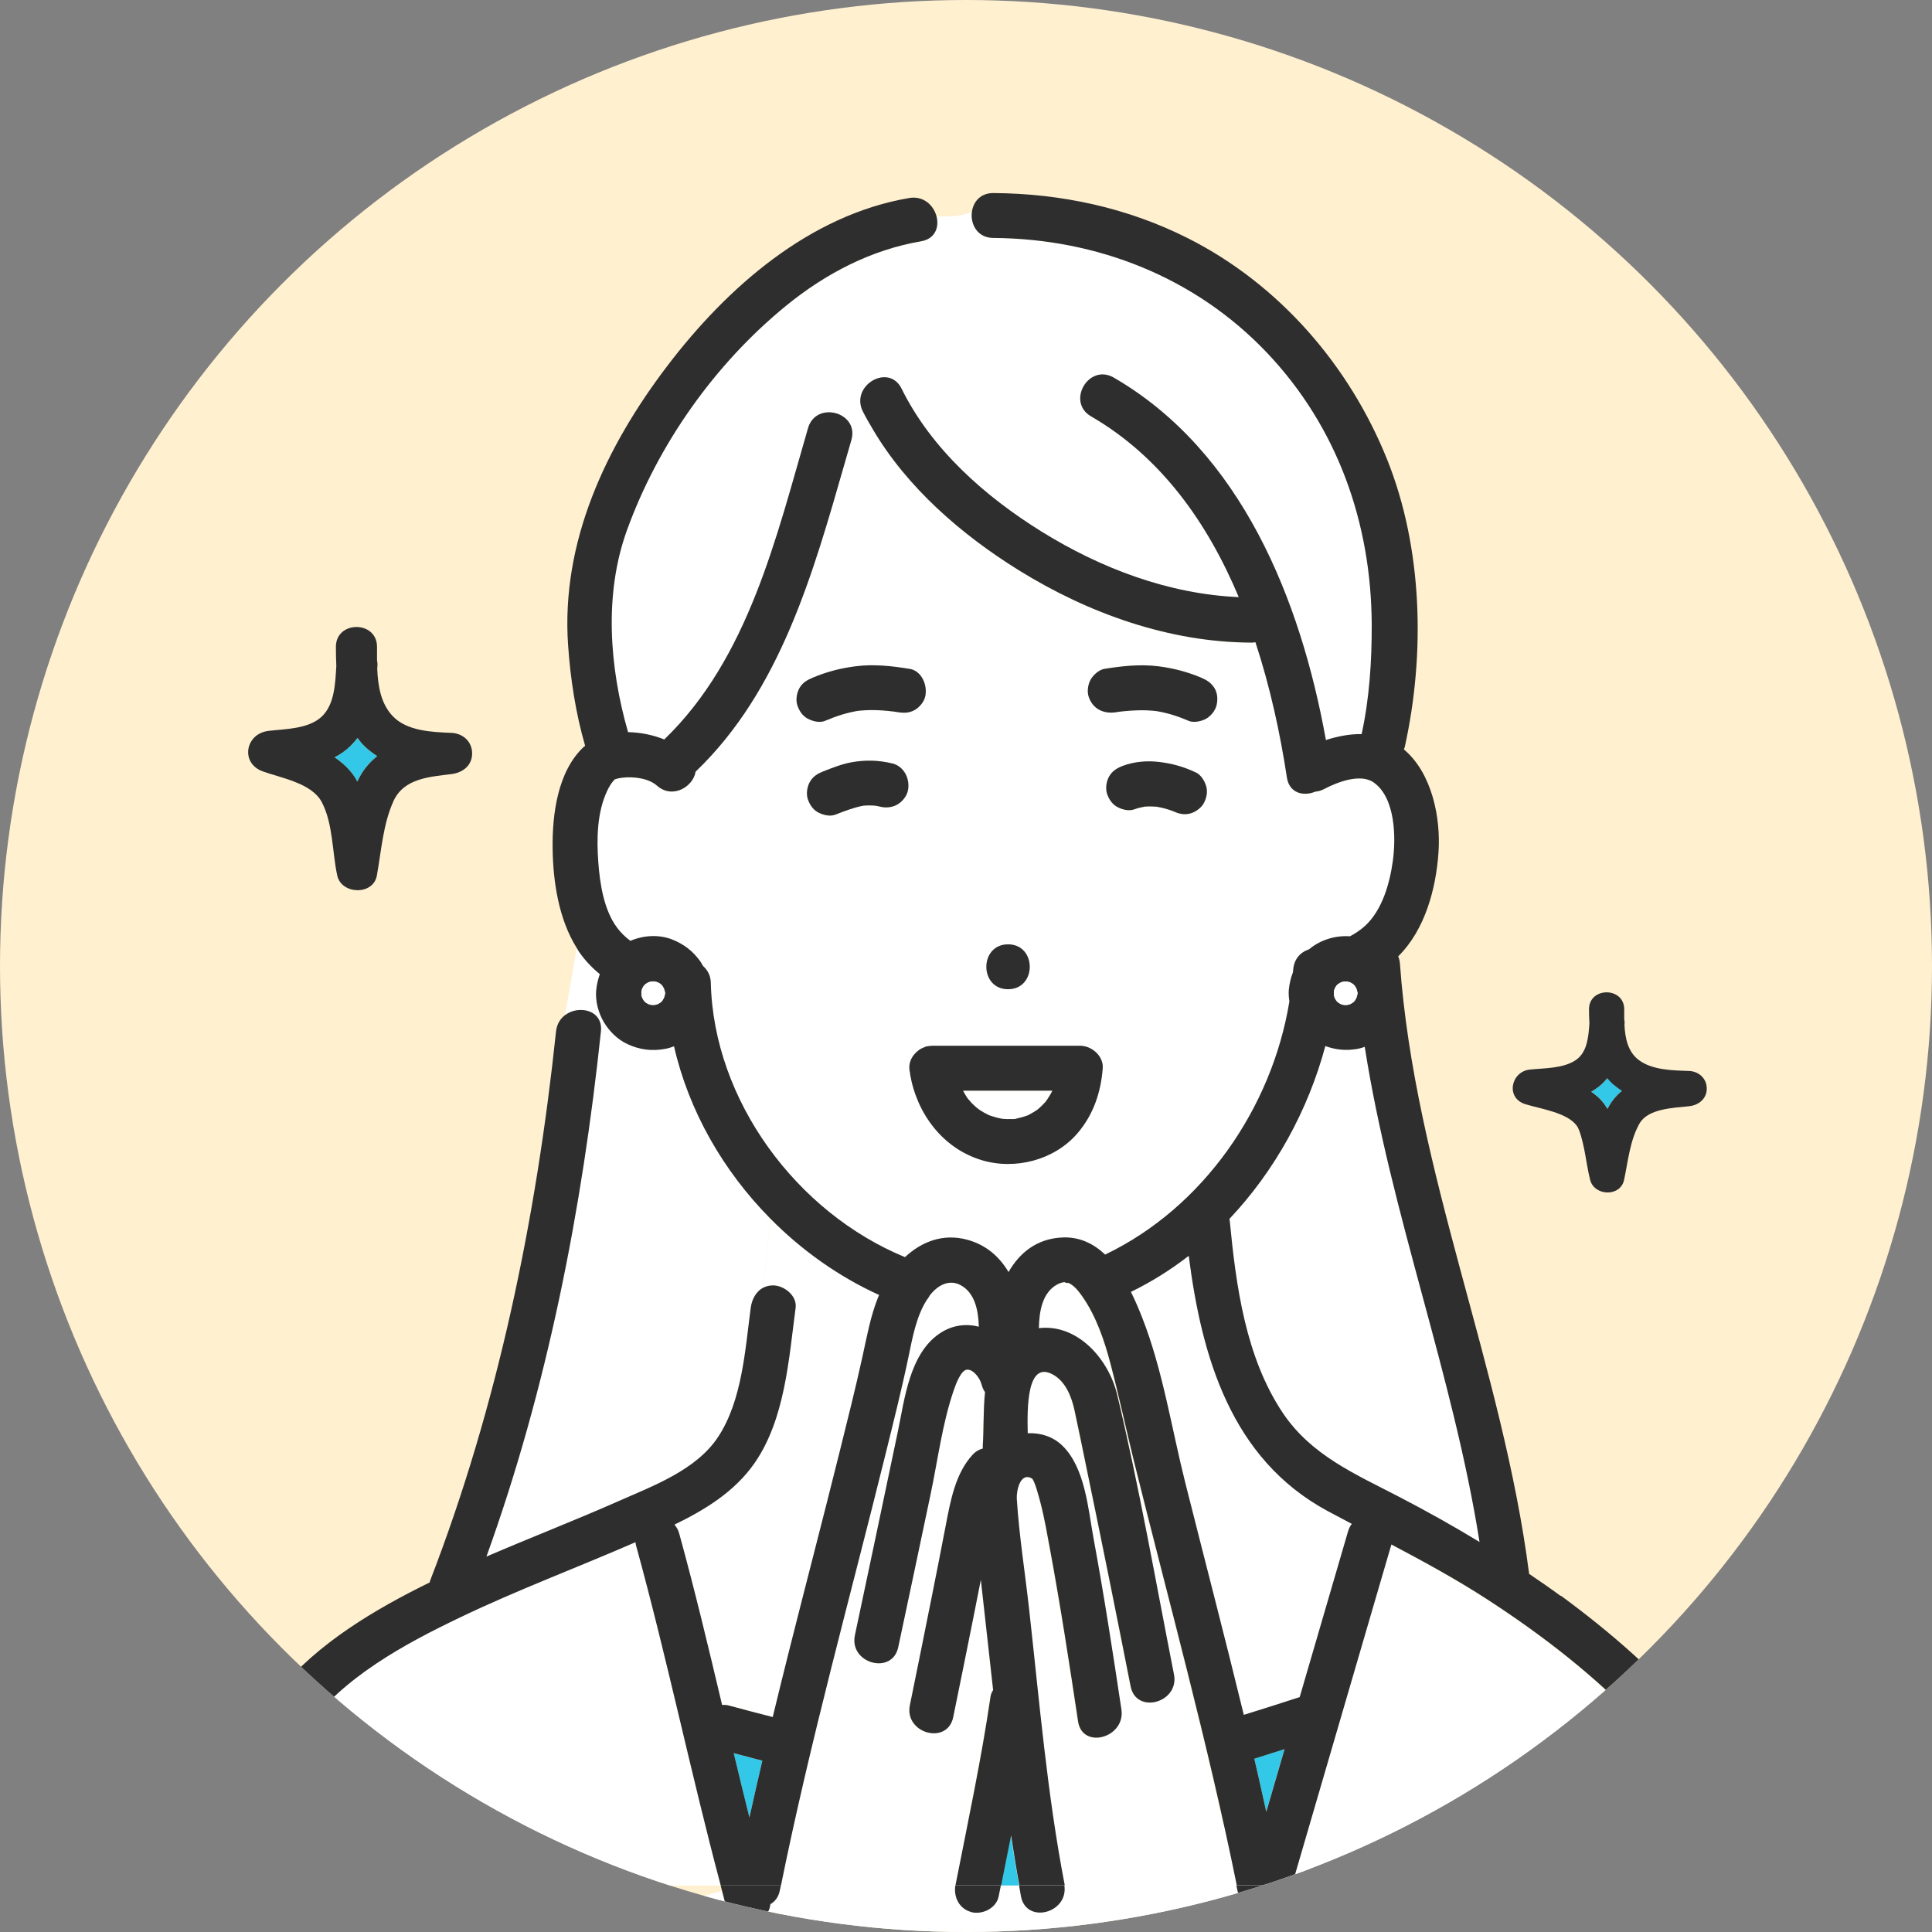 <?xml version="1.0" encoding="UTF-8"?>
<svg id="_レイヤー_2" data-name="レイヤー_2" xmlns="http://www.w3.org/2000/svg" xmlns:xlink="http://www.w3.org/1999/xlink" viewBox="0 0 272 272">
  <rect x="0" y="0" width="272" height="272" fill="#808080" stroke="none"/>
  <defs>
    <style>
      .cls-1 {
        fill: none;
      }

      .cls-2 {
        fill: #33c8e7;
      }

      .cls-3 {
        fill: #fff;
      }

      .cls-4 {
        fill: #2e2e2e;
      }

      .cls-5 {
        fill: #fff0d0;
      }

      .cls-6 {
        clip-path: url(#clippath);
      }
    </style>
    <clipPath id="clippath">
      <circle class="cls-1" cx="136" cy="136" r="136"/>
    </clipPath>
  </defs>
  <g id="_レイヤー_5" data-name="レイヤー_5">
    <g>
      <circle class="cls-5" cx="136" cy="136" r="136"/>
      <g class="cls-6">
        <polygon class="cls-3" points="152 252 182 259 200.36 290 74 274 152 252"/>
        <g>
          <path class="cls-3" d="M192.13,147.38c-.33.11-.66.22-.99.28-1.59.29-3.08.15-4.56-.39-2.42,9.03-7.1,17.55-13.51,24.34.01.09.04.17.05.26.9,9.19,2.22,19.2,7.47,27.05,4,5.98,10.2,8.62,16.37,11.81,3.84,1.99,7.62,4.11,11.33,6.36-3.72-23.55-12.48-46.16-16.16-69.71Z"/>
          <path class="cls-2" d="M176.59,247.59c.58,2.48,1.13,4.97,1.68,7.46.86-2.94,1.72-5.88,2.57-8.82-1.42.45-2.83.91-4.26,1.35Z"/>
          <path class="cls-3" d="M167.36,176.8c-2.53,1.96-5.25,3.67-8.14,5.08.61,1.23,1.13,2.47,1.58,3.61,2.91,7.41,4.13,15.6,6.08,23.3,2.74,10.88,5.57,21.74,8.23,32.64,2.63-.82,5.26-1.64,7.87-2.5,2.27-7.78,4.54-15.56,6.81-23.34.12-.42.31-.76.53-1.05-1.15-.61-2.3-1.21-3.45-1.83-13.55-7.33-17.68-21.66-19.51-35.91Z"/>
          <path class="cls-2" d="M107.33,247.88c-1.34-.35-2.69-.7-4.03-1.06.72,3.02,1.46,6.05,2.21,9.06.59-2.67,1.2-5.34,1.82-8Z"/>
          <path class="cls-2" d="M47.1,106.62c1.09.74,2.07,1.62,2.83,2.76.14.21.25.44.37.66.19-.37.37-.74.59-1.1.63-1.02,1.39-1.82,2.22-2.49-.7-.44-1.36-.94-1.95-1.56-.31-.32-.56-.66-.82-1-.3.4-.63.78-1.01,1.14-.68.66-1.44,1.16-2.23,1.59Z"/>
          <path class="cls-3" d="M143.11,157.49s-.21.03-.35.06c.16,0,.32-.01.35-.06Z"/>
          <path class="cls-3" d="M135.56,153.55c.18.32.34.64.55.94.05.07.1.13.14.2.18.17.34.39.51.58.2.21.42.42.64.61.06.05.28.22.37.29.09.06.18.12.2.14.18.12.37.23.56.34.22.12.44.23.66.34.01,0,.01,0,.02.01.4.13.79.27,1.19.37.2.05.41.08.62.13.06,0,.12.02.13.02.42.02.83.04,1.24.03.04,0,.19,0,.33,0,.02,0,.01,0,.06-.01.09-.02.17-.03.26-.05.44-.08.86-.2,1.28-.34.11-.04.22-.09.33-.12.04-.01.05-.01.08-.02.09-.05.18-.11.22-.13.37-.19.72-.42,1.08-.65.02-.01.03-.02.04-.03.01-.01.02-.02.04-.04.16-.14.32-.28.48-.43.18-.17.34-.36.52-.54.03-.04.07-.08.1-.12.24-.39.51-.75.73-1.16.06-.12.12-.24.18-.36h-12.58Z"/>
          <path class="cls-2" d="M225.08,152.99c-.34.26-.69.5-1.05.7.53.37,1.03.77,1.46,1.26.32.36.59.75.83,1.15.24-.44.5-.86.81-1.27.37-.49.79-.89,1.23-1.26-.38-.24-.75-.51-1.1-.81-.36-.31-.67-.64-.96-.98-.35.43-.74.84-1.21,1.2Z"/>
          <path class="cls-3" d="M108.44,171.52l-.94,9.74c.39-.19.84-.31,1.35-.3,1.55.02,3.39,1.45,3.16,3.16-.96,7.22-1.49,15.68-5.79,21.87-2.79,4.02-6.94,6.54-11.27,8.65.3.33.54.75.68,1.28,2.2,7.99,4.12,16.05,6.03,24.11.32-.02.65,0,.96.08,2.05.56,4.11,1.09,6.17,1.62.77-3.15,1.54-6.29,2.33-9.44,2.34-9.29,4.77-18.57,7.08-27.87,1.11-4.48,2.24-8.96,3.23-13.46.61-2.78,1.11-5.58,2.16-8.24.05-.14.12-.27.18-.41-5.72-2.59-10.92-6.3-15.35-10.79Z"/>
          <path class="cls-3" d="M94.91,147.29c-.41.16-.83.29-1.25.37-1.85.33-3.57.13-5.28-.66-1.37-.63-2.56-1.79-3.33-3.08-.79-1.32-1.24-3.01-1.09-4.55.08-.79.26-1.53.51-2.23-1.12-.91-2.12-1.95-2.94-3.16-.12-.17-.21-.36-.32-.54l-1.66,9.47c1.95-1.46,5.36-.71,5.04,2.3-2.64,25.04-7.54,50.2-16.12,73.94,6.16-2.65,12.41-5.07,18.54-7.78,4.9-2.16,11-4.39,14.09-9.08,3.38-5.13,3.8-12.27,4.58-18.16.16-1.23.77-2.34,1.81-2.86l.94-9.74c-6.6-6.68-11.44-15.1-13.53-24.23Z"/>
          <path class="cls-3" d="M193.39,110.18c-1.88-1.32-5.13-.04-6.95.91-.43.23-.86.34-1.27.38-1.63.7-3.66.24-4-1.98-.96-6.24-2.37-12.75-4.43-19.05-.17.03-.35.05-.54.05-11.59-.04-22.97-4.11-32.75-10.17-8.04-4.98-15.75-11.63-20.6-19.9-1.08,1.78-2.48,3.24-3.91,4.68-4.46,15.53-9.07,32.13-21.03,43.56-.34,2.15-3.26,3.91-5.44,1.97-1.22-1.08-3.39-1.31-4.95-1.11-.31.04-.62.11-.92.2-.03,0-.04,0-.06.01-.01.01-.01.02-.03.03-.44.45-.77,1.01-1.04,1.58-1.45,3.04-1.5,6.76-1.26,10.05.22,3.01.78,6.75,2.65,9.24.53.71,1.17,1.31,1.87,1.85,1.82-.78,3.96-.92,5.78-.23,1.7.64,3.02,1.66,4.07,3.13.14.2.25.42.37.63.65.57,1.08,1.39,1.1,2.34.38,16.6,12.09,32.38,27.34,38.66,2.32-2.16,5.33-3.38,8.76-2.45,2.7.73,4.56,2.42,5.82,4.55,1.54-2.72,4-4.72,7.6-4.87,2.43-.1,4.39.89,6,2.41,13.79-6.6,23.48-20.61,25.94-35.64-.08-.55-.13-1.11-.08-1.65.08-.88.28-1.68.58-2.45,0-.1.02-.2.03-.31.1-1.51.97-2.5,2.24-2.93,1.56-1.32,3.71-1.98,5.76-1.83.75-.4,1.46-.86,2.09-1.44,2.46-2.23,3.52-6.04,3.95-9.22.44-3.25.37-8.85-2.7-11ZM141.92,132.95c4.07,0,4.07,6.32,0,6.32s-4.07-6.32,0-6.32ZM112.25,99.28c-.25-.76-.08-1.76.32-2.44.46-.78,1.09-1.12,1.89-1.45,1.96-.82,3.93-1.33,6.04-1.59,2.53-.31,5.06-.03,7.56.37,1.75.28,2.55,2.37,2.21,3.89-.17.75-.8,1.51-1.45,1.89-.78.46-1.57.46-2.44.32-.17-.03-.35-.06-.53-.08-.75-.03-.24-.04-.04,0,.01,0,.02,0,.04,0,.02,0,.03,0,.04,0-.28-.01-.56-.07-.83-.09-.55-.05-1.1-.09-1.65-.11-.5-.01-1.01-.01-1.51.01-.25.01-.5.03-.75.05-.06,0-.23.02-.36.04-.12.02-.26.04-.31.05-.23.04-.45.09-.68.14-.42.09-.83.2-1.24.33-.82.25-1.62.55-2.41.89-.76.32-1.74.05-2.44-.32-.73-.39-1.21-1.12-1.45-1.89ZM127.82,111.37c-.17.75-.8,1.51-1.45,1.89-.73.43-1.62.52-2.44.32-.23-.06-.47-.09-.7-.14-.56-.05-1.12-.05-1.68,0-1.36.25-2.65.75-3.93,1.26-.78.31-1.73.05-2.44-.32-.73-.39-1.21-1.12-1.45-1.89-.25-.76-.08-1.76.32-2.44.45-.76,1.1-1.14,1.89-1.45,1.28-.51,2.58-1.03,3.94-1.27,1.95-.35,3.81-.31,5.74.16,1.72.42,2.58,2.26,2.21,3.89ZM151.66,159.59c-3.24,3.75-8.75,5.16-13.46,3.74-5.48-1.65-9.13-6.57-10.07-12.1,0-.05,0-.09,0-.14-.06-.23-.1-.46-.11-.7-.04-.92.4-1.75,1.07-2.33.08-.08.17-.15.27-.22.26-.18.55-.33.85-.43.05-.02.08-.05.14-.07.05-.01.11-.01.16-.03.09-.02.18-.03.28-.04.07,0,.14-.02.21-.02.06,0,.13-.02.19-.02h20.91c1.61,0,3.29,1.46,3.16,3.16-.27,3.42-1.33,6.58-3.59,9.2ZM169.47,113.08c-.36.68-1.16,1.25-1.89,1.45-.82.23-1.6.06-2.34-.28-.78-.31-1.6-.53-2.43-.67-.55-.05-1.09-.05-1.64-.01-.49.09-.97.19-1.44.37-.78.3-1.73.06-2.44-.32-.73-.39-1.21-1.12-1.45-1.89-.25-.76-.08-1.76.32-2.44.44-.75,1.1-1.15,1.89-1.45,1.59-.61,3.42-.76,5.11-.56,1.84.22,3.5.67,5.17,1.48.73.36,1.21,1.14,1.45,1.89.26.81.07,1.7-.32,2.44ZM171.28,99.28c-.17.75-.8,1.51-1.45,1.89-.62.36-1.74.61-2.44.32-.81-.34-1.64-.66-2.48-.91-.41-.12-.83-.23-1.25-.32-.23-.05-.45-.09-.68-.13-.04,0-.11-.02-.19-.03-.15-.02-.4-.04-.48-.05-.25-.02-.51-.04-.76-.05-.51-.02-1.01-.02-1.52,0-.55.02-1.11.06-1.66.11-.14.01-.28.03-.41.04-.05,0-.18.02-.26.03-.03,0-.07.01-.09.01-.15.02-.3.05-.45.07-1.75.29-3.31-.43-3.89-2.21-.25-.76-.08-1.76.32-2.44.36-.61,1.16-1.33,1.89-1.45,2.5-.41,5.04-.68,7.56-.37,2.11.26,4.08.77,6.04,1.59.8.34,1.41.71,1.89,1.45.46.72.5,1.63.32,2.44Z"/>
          <path class="cls-3" d="M121.47,57.92c-1.8-3.64,3.66-6.84,5.46-3.19,4.21,8.52,11.75,15.18,19.72,20.13,8.35,5.18,17.88,8.79,27.75,9.22-4.37-10.43-10.92-19.74-20.79-25.45-3.52-2.04-.34-7.5,3.19-5.46,17.97,10.41,26.31,31.29,29.87,51.03,1.63-.53,3.35-.86,5.03-.84,1.1-5.03,1.44-10.31,1.42-15.44-.06-14.28-4.83-27.79-14.72-38.22-10.11-10.67-23.94-16.1-38.55-16.19-2.28-.02-3.28-1.99-3.01-3.73-1.66.78-3.32.68-4.98.7.39,1.51-.19,3.17-2.17,3.5-7.05,1.2-13.47,4.56-18.98,9.05-10.03,8.17-18.07,19.53-22.46,31.7-3.23,8.96-2.44,19.26.18,28.36,1.74.03,3.51.38,5.1,1.03,11.87-11.44,15.79-28.54,20.24-43.84,1.14-3.91,7.24-2.23,6.1,1.68-.3,1.04-.6,2.08-.9,3.13,1.43-1.43,2.83-2.89,3.91-4.68-.48-.82-.97-1.64-1.39-2.49Z"/>
          <path class="cls-2" d="M140.91,265.45h2.56c-.42-2.33-.81-4.67-1.16-7.02-.47,2.34-.94,4.68-1.4,7.02Z"/>
          <path class="cls-3" d="M156.3,192.07c-.86-3.3-2.03-6.76-4.01-9.57-.53-.75-1.11-1.48-1.94-1.88.08.1-.78-.06-.46-.12-.45.08-.7.14-1.06.33-2.15,1.12-2.59,3.83-2.63,6.18,5.42-.65,9.82,4.33,11.02,9.35,3.11,13.01,5.43,26.27,8,39.4.78,3.98-5.31,5.67-6.1,1.68-1.99-10.15-4.04-20.28-6.14-30.41-.59-2.85-1.16-5.7-1.78-8.55-.39-1.8-1.2-3.88-2.91-4.88-3.81-2.23-3.75,4.64-3.66,8.2,1.78-.07,3.55.44,4.92,1.79,3.17,3.12,3.58,8.84,4.34,12.98,1.48,8.01,2.72,16.07,3.93,24.12.6,3.99-5.5,5.69-6.1,1.68-1.21-8.06-2.45-16.11-3.93-24.12-.41-2.22-.79-4.46-1.36-6.65-.22-.84-.85-3.24-1.23-3.45-1.66-.9-2.18,1.81-2.11,2.86.32,5.14,1.15,10.3,1.72,15.42,1.44,12.96,2.54,26.07,5.01,38.89,0,.05,0,.1.01.14h24.22c-4.07-20.12-9.55-39.91-14.5-59.83-1.12-4.51-2.09-9.06-3.26-13.55Z"/>
          <path class="cls-3" d="M139.43,238.84c.05-.33.19-.62.36-.89-.58-5.18-1.15-10.36-1.73-15.53-.35,1.77-.69,3.54-1.05,5.31-.94,4.68-1.88,9.35-2.84,14.03-.82,3.99-6.91,2.29-6.1-1.68,1.02-4.98,2.03-9.97,3.02-14.96.7-3.48,1.38-6.97,2.05-10.45.65-3.38,1.34-7.22,3.75-9.84.45-.49.95-.76,1.45-.89,0-.12-.02-.24-.01-.37.16-2.34.06-5.03.32-7.57-.2-.29-.36-.62-.47-1.02-.26-1.04-1.23-2.21-2.07-2.14-.83.07-1.55,1.97-1.86,2.88-1.62,4.68-2.25,9.8-3.26,14.63-1.51,7.19-3.03,14.38-4.56,21.56-.85,3.98-6.94,2.29-6.1-1.68,2.03-9.56,4.05-19.12,6.05-28.69.96-4.59,1.64-10.96,5.92-13.82,1.75-1.17,3.68-1.38,5.48-.93-.07-2.27-.54-4.79-2.61-5.87-1.41-.74-3.03-.19-4.31,1.48-.12.24-.26.45-.43.65-1.49,2.37-2.01,5.35-2.57,8.05-.95,4.55-2.08,9.05-3.2,13.56-5,20.24-10.6,40.35-14.74,60.8h24.56s0-.1,0-.14c1.74-8.81,3.63-17.58,4.92-26.47Z"/>
          <path class="cls-3" d="M209.37,225.22c-4.39-2.85-8.95-5.33-13.54-7.76-.62,2.11-1.23,4.22-1.85,6.33-4.05,13.89-8.11,27.78-12.16,41.66h63.1c-2.69-8.57-7.77-16.12-13.94-22.65-6.4-6.77-13.81-12.51-21.61-17.58Z"/>
          <path class="cls-3" d="M89.45,217.12c-8.2,3.57-16.6,6.71-24.67,10.58-7.77,3.72-16.6,8.48-21.71,15.67-4.68,6.58-6.91,14.65-10.12,22.09h68.5c-4.23-15.89-7.56-32.01-11.92-47.86-.05-.16-.06-.32-.08-.47Z"/>
          <path class="cls-4" d="M171.28,99.28c.18-.81.14-1.72-.32-2.44-.48-.74-1.09-1.11-1.89-1.45-1.96-.82-3.93-1.33-6.04-1.59-2.53-.31-5.06-.03-7.56.37-.73.12-1.53.84-1.89,1.45-.4.68-.56,1.68-.32,2.44.57,1.77,2.13,2.49,3.89,2.21.15-.02.3-.05.45-.07.02,0,.06,0,.09-.01.08-.01.21-.03.26-.03.14-.02.28-.03.41-.04.55-.06,1.11-.09,1.66-.11.51-.02,1.01-.02,1.52,0,.25.01.51.03.76.05.08,0,.32.03.48.05.08.01.16.02.19.03.23.04.46.08.68.13.42.09.83.2,1.25.32.85.25,1.67.56,2.48.91.7.29,1.81.04,2.44-.32.66-.38,1.28-1.14,1.45-1.89Z"/>
          <path class="cls-4" d="M128.06,94.17c-2.5-.41-5.04-.69-7.56-.37-2.11.26-4.08.77-6.04,1.59-.8.34-1.43.68-1.89,1.45-.4.68-.56,1.68-.32,2.44.25.76.72,1.5,1.45,1.89.7.37,1.67.64,2.44.32.79-.33,1.59-.64,2.41-.89.41-.12.82-.23,1.24-.33.23-.05.45-.1.68-.14.05,0,.19-.03.31-.05.13-.01.29-.03.36-.04.25-.02.5-.04.75-.05.5-.02,1.01-.03,1.51-.01.55.02,1.1.05,1.65.11.28.03.56.08.83.09-.02,0-.03,0-.04,0,.18.03.35.05.53.08.86.14,1.65.14,2.44-.32.66-.38,1.28-1.14,1.45-1.89.35-1.52-.46-3.6-2.21-3.89Z"/>
          <path class="cls-4" d="M125.85,100.18s-.02,0-.04,0c-.21-.03-.71-.03.04,0Z"/>
          <path class="cls-4" d="M141.92,132.95c-4.07,0-4.08,6.32,0,6.32s4.07-6.32,0-6.32Z"/>
          <path class="cls-4" d="M136.71,269.19c1.55.43,3.56-.52,3.89-2.21.1-.51.2-1.02.31-1.54h-6.41c-.26,1.63.53,3.28,2.21,3.74Z"/>
          <path class="cls-4" d="M143.74,266.99c.76,3.94,6.7,2.34,6.11-1.54h-6.38c.09.51.18,1.03.27,1.54Z"/>
          <path class="cls-4" d="M102.26,268.58c.96,3.5,5.92,2.54,6.2-.5.63-.35,1.14-.97,1.33-1.93.05-.23.1-.46.15-.69h-8.48c.28,1.04.53,2.09.81,3.13Z"/>
          <path class="cls-4" d="M174.21,266.14c.1.49.28.9.52,1.22-.54,3.57,5.09,4.96,6.18,1.21.3-1.04.61-2.09.91-3.13h-7.76c.05.23.1.46.15.69Z"/>
          <path class="cls-4" d="M219.71,224.68c-1.45-1.07-2.94-2.09-4.43-3.1-3.73-29.07-16.08-56.63-18.19-85.94-.03-.37-.12-.7-.24-1,0,0,0,0,.01-.01,3.76-3.72,5.31-9.49,5.66-14.62.34-4.85-.9-11.17-4.87-14.5.04-.13.1-.24.13-.38,2.88-13.05,2.52-27.93-2.47-40.39-5.33-13.29-15.22-24.72-28.07-31.2-8.51-4.3-17.88-6.3-27.39-6.36-1.8-.01-2.8,1.21-3.01,2.59.66-.31,1.33-.75,1.99-1.41-.66.66-1.33,1.1-1.99,1.41-.27,1.74.73,3.72,3.01,3.73,14.61.1,28.44,5.53,38.55,16.19,9.89,10.43,14.66,23.94,14.72,38.22.02,5.14-.32,10.41-1.42,15.44-1.68-.02-3.4.31-5.03.84-3.56-19.74-11.9-40.62-29.87-51.03-3.53-2.04-6.71,3.42-3.19,5.46,9.87,5.72,16.42,15.02,20.79,25.45-9.87-.43-19.41-4.05-27.75-9.22-7.97-4.95-15.51-11.6-19.72-20.13-1.8-3.65-7.26-.45-5.46,3.19.42.85.91,1.67,1.39,2.49.47-.78.9-1.61,1.21-2.55-.31.94-.74,1.77-1.21,2.55,4.85,8.27,12.57,14.92,20.6,19.9,9.78,6.06,21.16,10.14,32.75,10.17.19,0,.37-.03.54-.05,2.07,6.3,3.48,12.81,4.43,19.05.34,2.22,2.36,2.68,4,1.98.41-.03.84-.15,1.27-.38,1.81-.95,5.07-2.23,6.95-.91,3.06,2.16,3.14,7.75,2.7,11-.43,3.18-1.49,6.99-3.95,9.22-.63.57-1.34,1.04-2.09,1.44-2.05-.15-4.2.51-5.76,1.83-1.28.43-2.14,1.42-2.24,2.93,0,.1-.02.2-.03.31-.3.76-.49,1.57-.58,2.45-.05.54,0,1.09.08,1.65-2.46,15.03-12.16,29.04-25.94,35.64-1.61-1.52-3.56-2.51-6-2.41-3.6.15-6.05,2.15-7.6,4.87-1.26-2.12-3.12-3.82-5.82-4.55-3.43-.93-6.44.29-8.76,2.45-15.25-6.27-26.96-22.05-27.34-38.66-.02-.95-.45-1.77-1.1-2.34-.12-.21-.23-.43-.37-.63-1.05-1.47-2.38-2.49-4.07-3.13-1.83-.68-3.96-.55-5.78.23-.71-.53-1.35-1.14-1.87-1.85-1.87-2.49-2.43-6.22-2.65-9.24-.24-3.29-.18-7.01,1.26-10.05.27-.57.6-1.13,1.04-1.58.01-.01.02-.02.03-.03.02,0,.03,0,.06-.01.3-.1.61-.16.92-.2,1.56-.2,3.73.03,4.95,1.11,2.18,1.93,5.1.17,5.44-1.97,11.96-11.44,16.57-28.03,21.03-43.56-2.16,2.16-4.34,4.29-5.41,7.52,1.08-3.23,3.26-5.37,5.41-7.52.3-1.05.6-2.1.9-3.13,1.14-3.91-4.96-5.59-6.1-1.68-4.45,15.29-8.37,32.4-20.24,43.84-1.59-.64-3.36-1-5.1-1.03-2.62-9.09-3.41-19.39-.18-28.36,4.39-12.17,12.43-23.53,22.46-31.7,5.52-4.5,11.93-7.85,18.98-9.05,1.98-.34,2.56-1.99,2.17-3.5-1.89.02-3.79.21-5.68,2.1,1.89-1.89,3.78-2.08,5.68-2.1-.4-1.55-1.83-2.94-3.85-2.59-14.08,2.4-25.65,12.6-34.04,23.62-8.66,11.38-15,24.79-13.98,39.35.33,4.74,1.07,9.58,2.4,14.16-.06.05-.13.08-.18.13-3.71,3.45-4.46,9.54-4.4,14.31.06,4.65.85,9.96,3.39,14l.23-1.33-.23,1.33c.11.18.2.36.32.54.83,1.2,1.82,2.25,2.94,3.16-.25.7-.43,1.43-.51,2.23-.15,1.54.3,3.23,1.09,4.55.77,1.29,1.95,2.45,3.33,3.08,1.71.79,3.43,1,5.28.66.42-.08.84-.2,1.25-.37,2.09,9.13,6.93,17.55,13.53,24.23l.31-3.17-.31,3.17c4.42,4.48,9.63,8.19,15.35,10.79-.06.14-.12.27-.18.41-1.05,2.66-1.55,5.46-2.16,8.24-.99,4.51-2.12,8.99-3.23,13.46-2.31,9.3-4.74,18.57-7.08,27.87-.79,3.14-1.57,6.29-2.33,9.44-2.06-.53-4.12-1.06-6.17-1.62-.31-.09-.64-.1-.96-.08-1.91-8.06-3.83-16.12-6.03-24.11-.14-.53-.38-.94-.68-1.28,4.32-2.1,8.47-4.63,11.27-8.65,4.3-6.19,4.83-14.65,5.79-21.87.23-1.71-1.62-3.15-3.16-3.16-.52,0-.96.11-1.35.3l-.33,3.37.33-3.37c-1.04.51-1.64,1.63-1.81,2.86-.78,5.9-1.21,13.04-4.58,18.16-3.08,4.69-9.19,6.91-14.09,9.08-6.13,2.71-12.39,5.13-18.54,7.78,8.57-23.74,13.48-48.9,16.12-73.94.32-3.01-3.1-3.76-5.04-2.3l-1.79,10.21,1.79-10.21c-.67.5-1.17,1.27-1.28,2.3-2.76,26.23-8.18,52.64-17.71,77.29-.04.1-.05.2-.08.29-7.64,3.75-15.79,8.55-21.22,15.24-6.46,7.95-8.74,18.37-13.24,27.43h6.94c3.21-7.43,5.45-15.51,10.12-22.09,5.11-7.19,13.93-11.95,21.71-15.67,8.07-3.87,16.47-7,24.67-10.58.02.16.04.31.08.47,4.36,15.85,7.69,31.97,11.92,47.86h8.48c4.14-20.45,9.73-40.55,14.74-60.8,1.11-4.51,2.25-9.02,3.2-13.56.56-2.69,1.08-5.68,2.57-8.05.17-.2.31-.41.43-.65,1.29-1.67,2.9-2.22,4.31-1.48,2.07,1.08,2.54,3.6,2.61,5.87-1.8-.45-3.73-.24-5.48.93-4.28,2.86-4.96,9.23-5.92,13.82-2,9.57-4.02,19.13-6.05,28.69-.84,3.97,5.25,5.66,6.1,1.68,1.53-7.18,3.05-14.37,4.56-21.56,1.02-4.84,1.65-9.95,3.26-14.63.31-.91,1.03-2.82,1.86-2.88.84-.07,1.81,1.1,2.07,2.14.1.4.27.73.47,1.02-.27,2.54-.16,5.23-.32,7.57,0,.13,0,.24.01.37-.5.13-1,.4-1.45.89-2.41,2.62-3.1,6.46-3.75,9.84-.67,3.49-1.35,6.97-2.05,10.45-1,4.99-2,9.98-3.02,14.96-.81,3.97,5.28,5.67,6.1,1.68.96-4.67,1.9-9.35,2.84-14.03.35-1.77.7-3.54,1.05-5.31.58,5.18,1.15,10.36,1.73,15.53-.17.27-.31.56-.36.89-1.3,8.89-3.19,17.66-4.92,26.47,0,.05,0,.1,0,.14h6.41c.47-2.34.93-4.68,1.4-7.02.35,2.35.73,4.69,1.16,7.02h6.38s0-.09-.01-.14c-2.47-12.82-3.56-25.92-5.01-38.89-.57-5.12-1.4-10.28-1.72-15.42-.06-1.05.45-3.76,2.11-2.86.38.2,1.01,2.6,1.23,3.45.57,2.19.95,4.43,1.36,6.65,1.48,8.01,2.72,16.07,3.93,24.12.6,4.01,6.69,2.31,6.1-1.68-1.21-8.06-2.45-16.11-3.93-24.12-.76-4.14-1.18-9.86-4.34-12.98-1.37-1.35-3.14-1.86-4.92-1.79-.08-3.56-.15-10.43,3.66-8.2,1.7,1,2.51,3.08,2.91,4.88.62,2.84,1.19,5.7,1.78,8.55,2.1,10.13,4.14,20.26,6.14,30.41.78,3.99,6.88,2.3,6.1-1.68-2.58-13.12-4.89-26.39-8-39.4-1.2-5.02-5.6-10-11.02-9.35.04-2.35.48-5.06,2.63-6.18.35-.18.61-.25,1.06-.33-.32.06.54.21.46.12.83.39,1.41,1.13,1.94,1.88,1.98,2.81,3.15,6.27,4.01,9.57,1.18,4.49,2.15,9.04,3.26,13.55,4.94,19.92,10.42,39.71,14.5,59.83h7.76c4.05-13.89,8.11-27.78,12.16-41.66.62-2.11,1.23-4.22,1.85-6.33,4.59,2.43,9.15,4.91,13.54,7.76,7.8,5.06,15.21,10.81,21.61,17.58,6.17,6.53,11.26,14.08,13.94,22.65h6.58c-4.6-17.17-17.82-30.51-31.8-40.77ZM93.63,139.92c-.04.19-.1.38-.16.57-.07.13-.15.26-.23.39-.08.08-.16.17-.24.24-.13.08-.26.16-.39.23-.14.05-.28.09-.43.12-.16,0-.31,0-.47,0-.14-.03-.29-.07-.43-.12-.13-.07-.26-.15-.39-.23-.08-.08-.17-.16-.24-.25-.08-.13-.16-.26-.23-.39-.05-.14-.09-.28-.12-.43,0-.16,0-.31,0-.47.03-.14.07-.29.12-.43.07-.13.15-.26.23-.39.08-.08.16-.17.24-.24.13-.08.26-.16.39-.23.14-.05.28-.09.43-.12.16,0,.31,0,.47,0,.14.03.29.07.43.12.13.07.26.15.39.23.08.08.17.16.24.24.08.13.16.26.23.39.06.19.12.38.16.57,0,.03,0,.06,0,.09,0,.03,0,.06,0,.09ZM105.51,255.88c-.75-3.02-1.49-6.04-2.21-9.06,1.34.36,2.68.71,4.03,1.06-.62,2.66-1.23,5.33-1.82,8ZM187.79,139.6c.03-.14.07-.29.12-.43.07-.13.15-.26.23-.39.08-.08.16-.17.24-.24.13-.08.26-.16.39-.23.14-.05.28-.09.43-.12.16,0,.31,0,.47,0,.14.03.29.07.43.12.13.07.26.15.39.23.08.08.17.16.24.24.08.13.16.26.23.39.06.19.12.38.16.57,0,.03,0,.06,0,.09,0,.03,0,.06,0,.09-.04.19-.1.38-.16.57-.07.13-.15.26-.23.39-.08.08-.16.17-.24.25-.13.08-.26.16-.39.23-.14.05-.28.09-.43.12-.16,0-.31,0-.47,0-.14-.03-.29-.07-.43-.12-.13-.07-.26-.15-.39-.23-.08-.08-.17-.16-.24-.25-.08-.13-.16-.26-.23-.39-.05-.14-.09-.28-.12-.43,0-.16,0-.31,0-.47ZM178.27,255.06c-.55-2.49-1.1-4.98-1.68-7.46,1.42-.44,2.84-.9,4.26-1.35-.86,2.94-1.72,5.88-2.57,8.82ZM189.79,215.59c-2.27,7.78-4.54,15.56-6.81,23.34-2.62.86-5.24,1.68-7.87,2.5-2.65-10.9-5.49-21.76-8.23-32.64-1.94-7.7-3.17-15.89-6.08-23.3-.45-1.14-.97-2.38-1.58-3.61,2.89-1.41,5.62-3.12,8.14-5.08,1.82,14.25,5.96,28.57,19.51,35.91,1.15.62,2.3,1.22,3.45,1.83-.22.29-.41.64-.53,1.05ZM196.97,210.73c-6.16-3.2-12.36-5.83-16.37-11.81-5.25-7.85-6.58-17.87-7.47-27.05,0-.09-.04-.17-.05-.26,6.41-6.78,11.09-15.31,13.51-24.34,1.47.54,2.96.68,4.56.39.33-.06.66-.16.99-.28,3.68,23.55,12.44,46.16,16.16,69.71-3.7-2.25-7.48-4.36-11.33-6.36Z"/>
          <path class="cls-4" d="M25.68,266.14c-1.86,3.61,3.6,6.82,5.46,3.19.65-1.27,1.24-2.57,1.81-3.89h-6.94c-.11.23-.21.47-.33.69Z"/>
          <path class="cls-4" d="M251.51,265.45h-6.58c.32,1.03.63,2.07.88,3.13.94,3.96,7.03,2.28,6.1-1.68-.12-.49-.26-.97-.4-1.45Z"/>
          <path class="cls-3" d="M93.63,139.74c-.04-.19-.1-.38-.16-.57-.07-.13-.15-.26-.23-.39-.08-.08-.16-.17-.24-.24-.13-.08-.26-.16-.39-.23-.14-.05-.28-.09-.43-.12-.16,0-.31,0-.47,0-.14.03-.29.07-.43.12-.13.07-.26.15-.39.23-.08.08-.17.16-.24.24-.08.13-.16.26-.23.39-.05.14-.09.28-.12.43,0,.16,0,.31,0,.47.03.14.07.29.12.43.07.13.15.26.23.39.08.08.16.17.24.25.13.08.26.16.39.23.14.05.28.09.43.12.16,0,.31,0,.47,0,.14-.03.29-.07.43-.12.13-.07.26-.15.39-.23.08-.08.17-.16.24-.24.08-.13.16-.26.23-.39.06-.19.12-.38.16-.57,0-.03,0-.06,0-.09,0-.03,0-.06,0-.09Z"/>
          <path class="cls-3" d="M191.12,139.74c-.04-.19-.1-.38-.16-.57-.07-.13-.15-.26-.23-.39-.08-.08-.16-.17-.24-.24-.13-.08-.26-.16-.39-.23-.14-.05-.28-.09-.43-.12-.16,0-.31,0-.47,0-.14.03-.29.07-.43.12-.13.07-.26.15-.39.23-.08.08-.17.16-.24.24-.08.13-.16.26-.23.39-.05.14-.09.28-.12.43,0,.16,0,.31,0,.47.03.14.07.29.12.43.07.13.15.26.23.39.08.08.16.17.24.25.13.08.26.16.39.23.14.05.28.09.43.12.16,0,.31,0,.47,0,.14-.03.29-.07.43-.12.13-.07.26-.15.39-.23.08-.08.17-.16.24-.25.08-.13.16-.26.23-.39.06-.19.12-.38.16-.57,0-.03,0-.06,0-.09,0-.03,0-.06,0-.09Z"/>
          <path class="cls-4" d="M37.76,102.91c-3.21.38-3.97,4.53-.77,5.69,2.61.94,6.91,1.65,8.32,4.34,1.59,3.05,1.45,7.01,2.17,10.32.59,2.7,5.08,2.82,5.58,0,.62-3.45.87-7.25,2.34-10.48,1.46-3.2,5.06-3.41,8.17-3.8,1.55-.19,2.9-1.19,2.9-2.9s-1.33-2.83-2.9-2.9c-2.75-.12-6.29-.23-8.31-2.39-1.65-1.76-2.05-4.22-2.15-6.64,0-.14.02-.28.03-.41.02-.29-.01-.55-.06-.8,0-.64,0-1.27,0-1.87,0-3.73-5.79-3.73-5.79,0,0,.9.02,1.8.06,2.71-.15,2.36-.22,5.43-2.1,7.15-1.87,1.71-5.11,1.7-7.48,1.97ZM51.16,104.89c.59.62,1.26,1.11,1.95,1.56-.83.67-1.59,1.47-2.22,2.49-.22.36-.4.73-.59,1.1-.12-.22-.23-.45-.37-.66-.76-1.14-1.74-2.02-2.83-2.76.8-.42,1.56-.93,2.23-1.59.37-.36.7-.75,1.01-1.14.26.34.51.69.82,1Z"/>
          <path class="cls-4" d="M221.94,149.18c-1.75,1.26-4.49,1.19-6.54,1.4-2.69.27-3.47,4-.66,4.87,2.23.69,5.83,1.17,7.23,3.01.46.61.83,2.21,1.05,3.26.3,1.46.48,2.94.85,4.39.59,2.3,4.27,2.43,4.78,0,.56-2.64.82-5.52,2.15-7.9,1.19-2.13,4.69-2.22,7.01-2.47,1.33-.14,2.48-1.04,2.48-2.48s-1.14-2.43-2.48-2.48c-2.27-.08-5.16-.11-7.06-1.52-1.57-1.16-1.95-3.08-2.05-4.97,0-.07.01-.14.02-.21.01-.19,0-.38-.05-.55,0-.49,0-.97,0-1.43,0-3.19-4.96-3.19-4.96,0,0,.65.02,1.31.06,1.98,0,0,0,0,0,0-.13,1.79-.28,3.98-1.82,5.09ZM227.25,152.77c.35.3.72.57,1.1.81-.44.37-.86.77-1.23,1.26-.31.4-.57.83-.81,1.27-.24-.4-.51-.79-.83-1.15-.43-.49-.93-.89-1.46-1.26.36-.21.72-.44,1.05-.7.47-.37.86-.78,1.21-1.2.29.34.6.67.96.98Z"/>
          <path class="cls-4" d="M131.19,147.23c-.06,0-.13.02-.19.02-.07,0-.14.02-.21.02-.09.01-.19.02-.28.04-.05.01-.11.01-.16.03-.05.01-.08.05-.14.07-.3.1-.59.24-.85.43-.09.07-.18.14-.27.22-.67.58-1.11,1.42-1.07,2.33.01.24.05.48.11.7,0,.05,0,.09,0,.14.94,5.53,4.58,10.44,10.07,12.1,4.7,1.42,10.21.01,13.46-3.74,2.26-2.62,3.33-5.78,3.59-9.2.13-1.71-1.56-3.16-3.16-3.16h-20.91ZM142.77,157.55c.14-.03.35-.07.35-.06-.03.04-.18.05-.35.06ZM147.23,155.07s-.07.08-.1.12c-.17.18-.34.37-.52.54-.15.15-.32.29-.48.43-.02.02-.02.02-.04.04-.02.01-.02.01-.04.03-.35.23-.7.46-1.08.65-.05.03-.14.08-.22.13-.02,0-.04.01-.08.02-.11.03-.22.08-.33.12-.42.14-.85.25-1.28.34-.09.02-.18.03-.26.05-.05.01-.04,0-.06.01-.15,0-.29,0-.33,0-.42.02-.83,0-1.24-.03-.01,0-.07-.01-.13-.02-.21-.04-.42-.08-.62-.13-.41-.1-.79-.24-1.19-.37,0,0-.01,0-.02-.01-.22-.11-.44-.22-.66-.34-.19-.11-.38-.22-.56-.34-.03-.02-.11-.08-.2-.14-.09-.08-.31-.24-.37-.29-.22-.19-.43-.4-.64-.61-.18-.18-.33-.4-.51-.58-.05-.07-.1-.13-.14-.2-.21-.3-.37-.62-.55-.94h12.58c-.06.12-.12.24-.18.36-.22.41-.49.77-.73,1.16Z"/>
          <path class="cls-4" d="M125.61,107.48c-1.93-.47-3.79-.51-5.74-.16-1.36.25-2.66.77-3.94,1.27-.79.31-1.44.69-1.89,1.45-.4.68-.56,1.68-.32,2.44.25.76.72,1.5,1.45,1.89.71.37,1.66.62,2.44.32,1.28-.5,2.57-1,3.93-1.26.56-.05,1.12-.05,1.68,0,.23.04.47.08.7.14.81.2,1.71.11,2.44-.32.66-.38,1.28-1.14,1.45-1.89.37-1.63-.49-3.47-2.21-3.89Z"/>
          <path class="cls-4" d="M168.34,108.75c-1.67-.81-3.34-1.26-5.17-1.48-1.69-.2-3.52-.05-5.11.56-.79.3-1.45.7-1.89,1.45-.4.68-.56,1.68-.32,2.44.25.77.72,1.5,1.45,1.89.71.38,1.65.62,2.44.32.47-.18.95-.28,1.44-.37.55-.04,1.09-.03,1.64.01.83.14,1.65.36,2.43.67.75.35,1.52.51,2.34.28.73-.2,1.53-.77,1.89-1.45.39-.73.58-1.62.32-2.44-.24-.75-.72-1.53-1.45-1.89Z"/>
        </g>
      </g>
    </g>
  </g>
</svg>